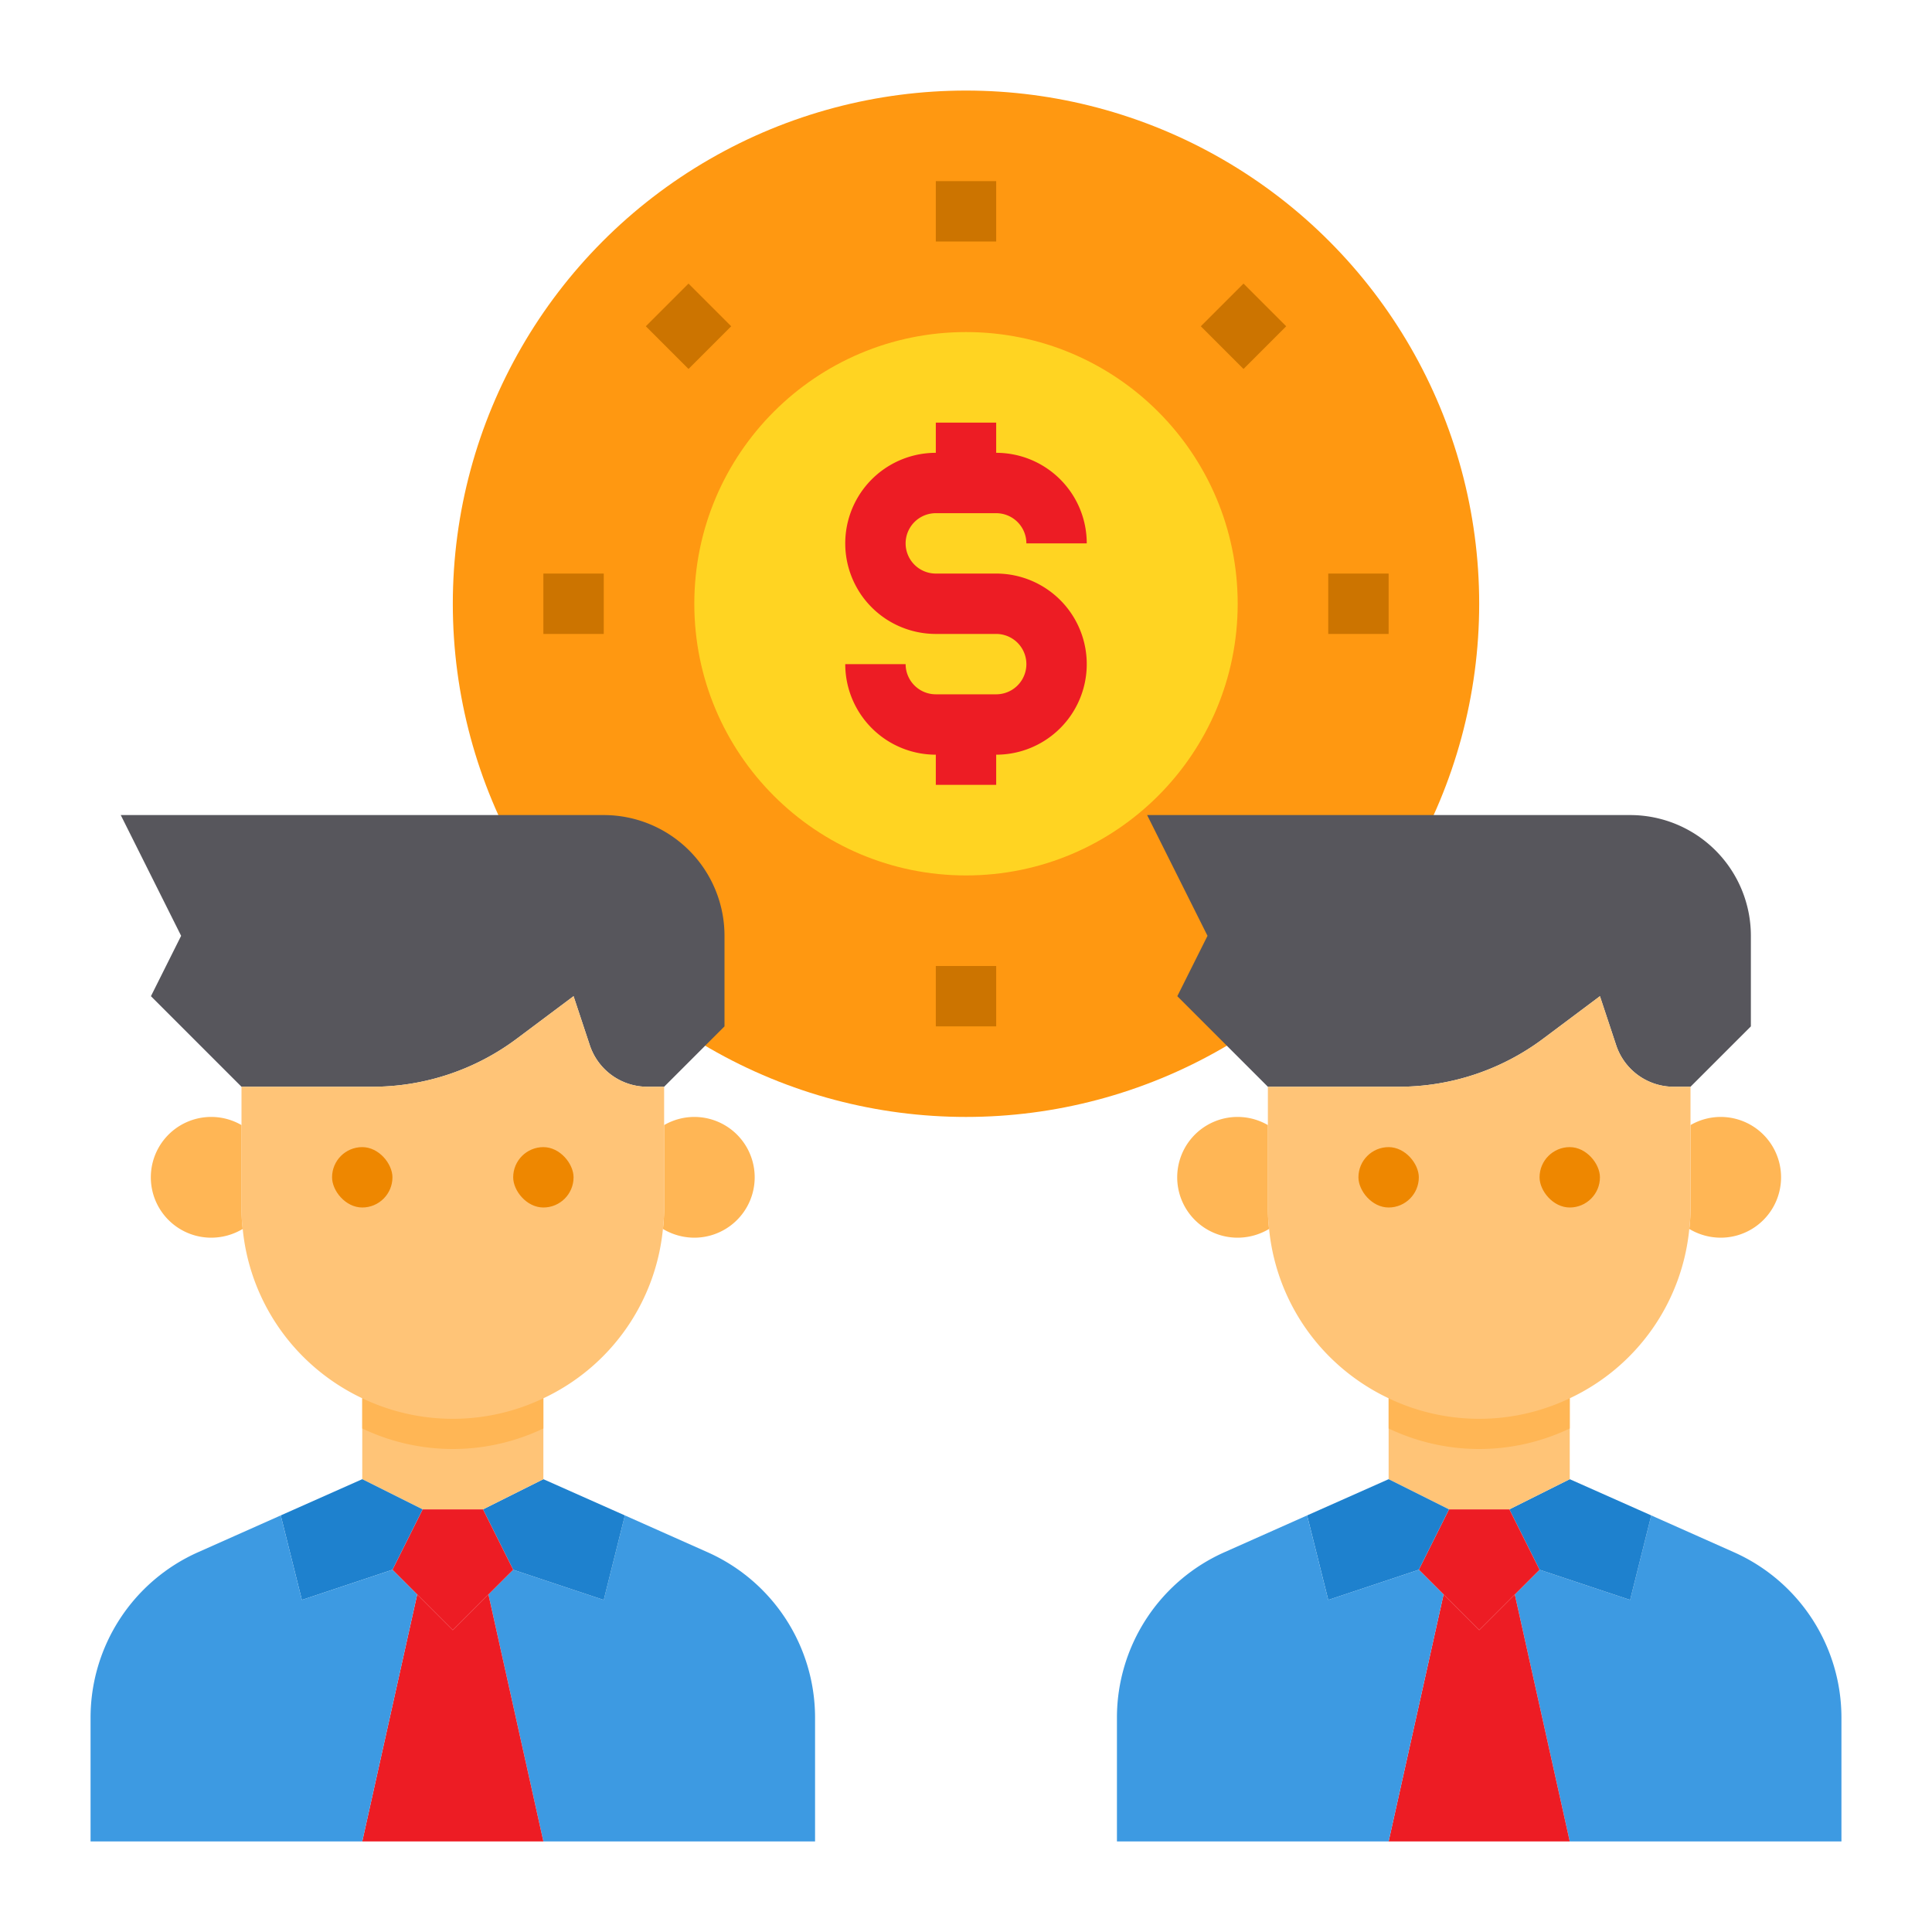 <svg xmlns="http://www.w3.org/2000/svg"  viewBox="0 0 64 64" width="240px" height="240px"><circle cx="32" cy="20" r="17" fill="#ff9811"/><path fill="#3d9ae2" d="M27,56.9V61H18l-1.82-8.18L17,52l3,1,.7-2.8,2.74,1.22A6,6,0,0,1,27,56.9Z"/><path fill="#ffb655" d="M23,37a2,2,0,0,1,0,4,2.03,2.03,0,0,1-1.04-.29A5.529,5.529,0,0,0,22,40V37.27A2,2,0,0,1,23,37Z"/><path fill="#57565c" d="M24,31v3l-2,2h-.56a2.009,2.009,0,0,1-1.9-1.37L19,33l-1.87,1.4a7.982,7.982,0,0,1-4.8,1.6H8L5,33l1-2L4,27H20A4,4,0,0,1,24,31Z"/><path fill="#ffc477" d="M22,37.27V40a5.529,5.529,0,0,1-.04.71A6.937,6.937,0,0,1,18,46.32a7.017,7.017,0,0,1-7.95-1.37,6.938,6.938,0,0,1-2.01-4.24A5.529,5.529,0,0,1,8,40V36h4.33a7.982,7.982,0,0,0,4.8-1.6L19,33l.54,1.63A2.009,2.009,0,0,0,21.44,36H22Z"/><polygon fill="#1e81ce" points="20.7 50.2 20 53 17 52 16 50 18 49 20.7 50.2"/><path fill="#ffc477" d="M18,46v3l-2,1H14l-2-1V46Z"/><polygon fill="#ed1c24" points="16.18 52.82 18 61 12 61 13.82 52.82 15 54 16.18 52.82"/><polygon fill="#ed1c24" points="16 50 17 52 16.18 52.82 15 54 13.82 52.82 13 52 14 50 16 50"/><polygon fill="#1e81ce" points="14 50 13 52 10 53 9.3 50.2 12 49 14 50"/><path fill="#3d9ae2" d="M13.82,52.82,12,61H3V56.9a6,6,0,0,1,3.56-5.48L9.3,50.2,10,53l3-1Z"/><path fill="#ffb655" d="M8,40a5.529,5.529,0,0,0,.04.71A2.03,2.03,0,0,1,7,41a2,2,0,1,1,1-3.73Z"/><path fill="#ffb655" d="M18,46.32v1a6.958,6.958,0,0,1-6,0v-1a6.958,6.958,0,0,0,6,0Z"/><path fill="#3d9ae2" d="M61,56.9V61H52l-1.82-8.18L51,52l3,1,.7-2.8,2.74,1.22A6,6,0,0,1,61,56.9Z"/><path fill="#ffb655" d="M57,37a2,2,0,0,1,0,4,2.03,2.03,0,0,1-1.04-.29A5.529,5.529,0,0,0,56,40V37.27A2,2,0,0,1,57,37Z"/><path fill="#57565c" d="M58,31v3l-2,2h-.56a2.009,2.009,0,0,1-1.9-1.37L53,33l-1.87,1.4a7.982,7.982,0,0,1-4.8,1.6H42l-3-3,1-2-2-4H54A4,4,0,0,1,58,31Z"/><path fill="#ffc477" d="M56,37.27V40a5.529,5.529,0,0,1-.04.71A6.937,6.937,0,0,1,52,46.32a7.017,7.017,0,0,1-7.95-1.37,6.938,6.938,0,0,1-2.01-4.24A5.529,5.529,0,0,1,42,40V36h4.33a7.982,7.982,0,0,0,4.8-1.6L53,33l.54,1.63A2.009,2.009,0,0,0,55.44,36H56Z"/><polygon fill="#1e81ce" points="54.7 50.2 54 53 51 52 50 50 52 49 54.7 50.2"/><path fill="#ffc477" d="M52,46v3l-2,1H48l-2-1V46Z"/><polygon fill="#ed1c24" points="50.18 52.82 52 61 46 61 47.82 52.82 49 54 50.18 52.82"/><polygon fill="#ed1c24" points="50 50 51 52 50.18 52.82 49 54 47.82 52.82 47 52 48 50 50 50"/><polygon fill="#1e81ce" points="48 50 47 52 44 53 43.3 50.2 46 49 48 50"/><path fill="#3d9ae2" d="M47.82,52.82,46,61H37V56.9a6,6,0,0,1,3.56-5.48L43.3,50.2,44,53l3-1Z"/><path fill="#ffb655" d="M42,40a5.529,5.529,0,0,0,.04.71A2.03,2.03,0,0,1,41,41a2,2,0,1,1,1-3.73Z"/><path fill="#ffb655" d="M52,46.32v1a6.958,6.958,0,0,1-6,0v-1a6.958,6.958,0,0,0,6,0Z"/><circle cx="32" cy="20" r="9" fill="#ffd422"/><rect width="2" height="2" x="11" y="38" fill="#ee8700" rx="1"/><rect width="2" height="2" x="17" y="38" fill="#ee8700" rx="1"/><rect width="2" height="2" x="45" y="38" fill="#ee8700" rx="1"/><rect width="2" height="2" x="51" y="38" fill="#ee8700" rx="1"/><path fill="#ed1c24" d="M33,19H31a1,1,0,0,1,0-2h2a1,1,0,0,1,1,1h2a3,3,0,0,0-3-3V14H31v1a3,3,0,0,0,0,6h2a1,1,0,0,1,0,2H31a1,1,0,0,1-1-1H28a3,3,0,0,0,3,3v1h2V25a3,3,0,0,0,0-6Z"/><rect width="2" height="2" x="31" y="6" fill="#cc7400"/><rect width="2" height="2" x="21.808" y="9.808" fill="#cc7400" transform="rotate(-45 22.808 10.808)"/><rect width="2" height="2" x="18" y="19" fill="#cc7400"/><rect width="2" height="2" x="31" y="32" fill="#cc7400"/><rect width="2" height="2" x="44" y="19" fill="#cc7400"/><rect width="2" height="2" x="40.192" y="9.808" fill="#cc7400" transform="rotate(-45 41.193 10.807)"/></svg>
